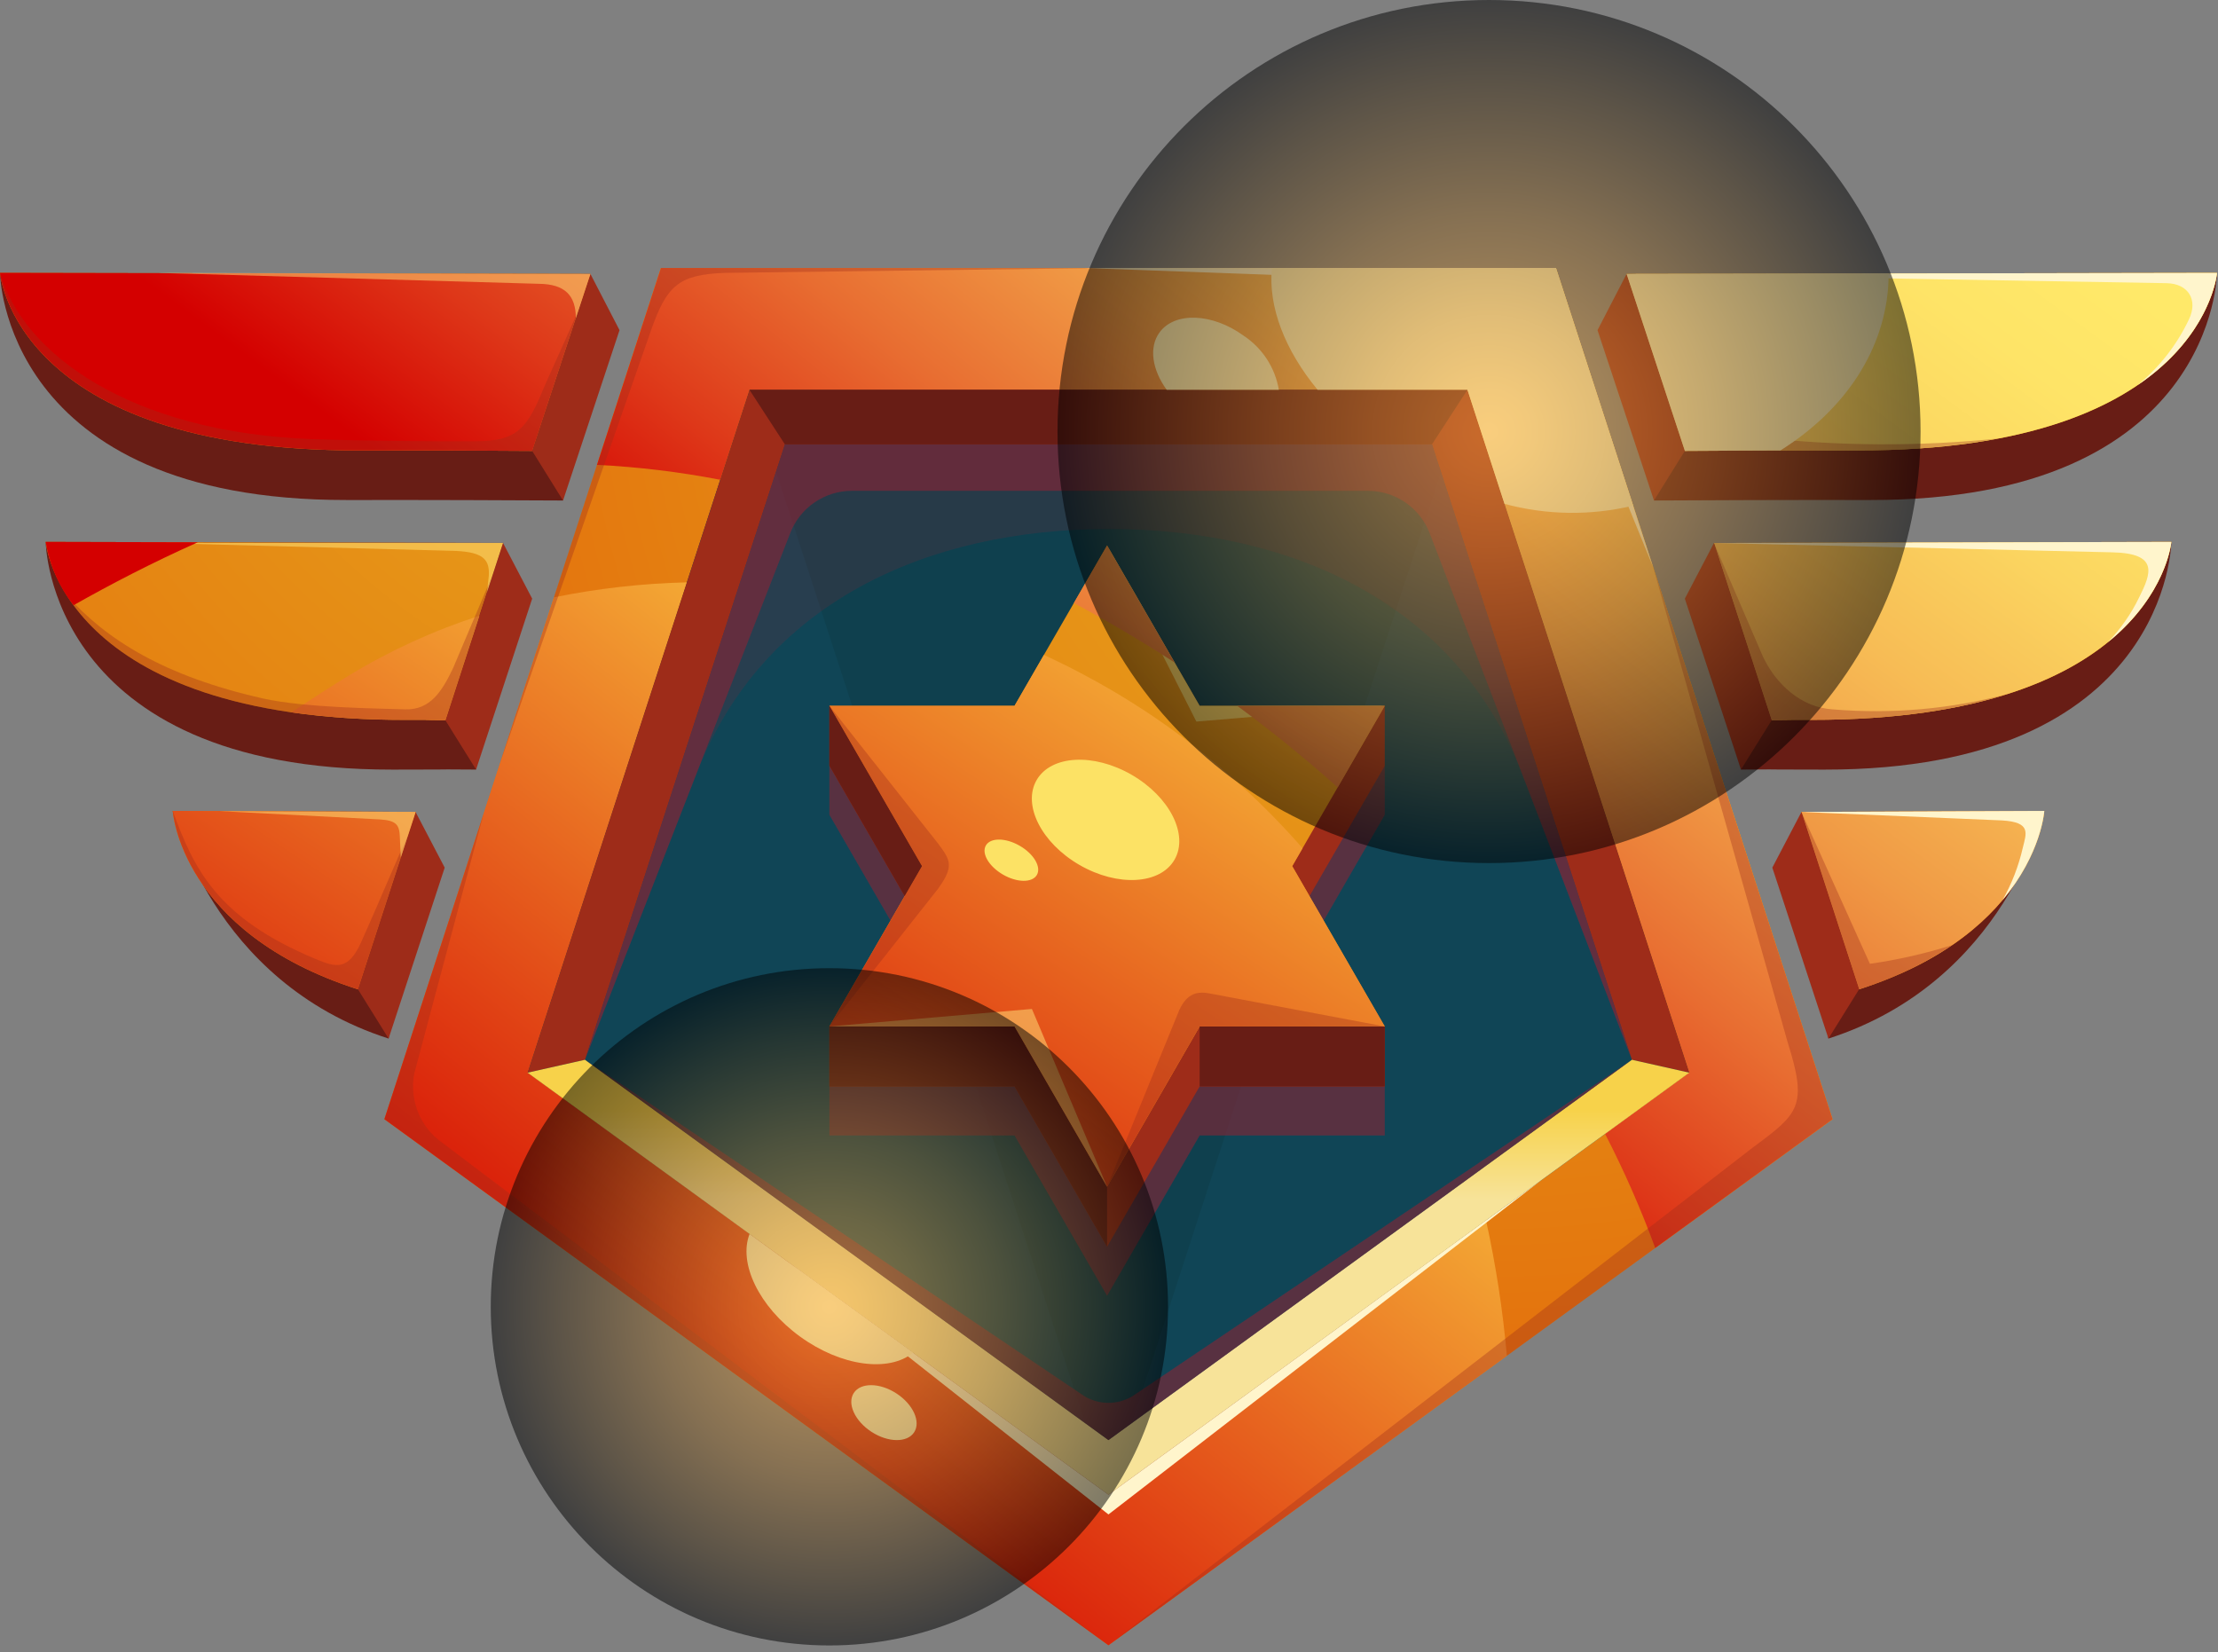 <svg width="247" height="184" viewBox="0 0 247 184" fill="none" xmlns="http://www.w3.org/2000/svg">
<rect x="0" y="0" width="247" height="184" fill="#808080" stroke="none"/>
<path d="M123.437 178.581L199.662 123.201L170.547 33.593H76.328L47.213 123.201L123.437 178.581Z" fill="#104556"/>
<path d="M173.271 29.843H73.605L42.806 124.632L123.438 183.215L204.07 124.632L173.271 29.843ZM58.752 119.451L83.46 43.409H163.416L188.123 119.451L123.438 166.447L58.752 119.451Z" fill="url(#paint0_radial_2067_3375)"/>
<g style="mix-blend-mode:multiply" opacity="0.3">
<path d="M83.46 43.409L123.438 166.448L163.415 43.409H83.46Z" fill="#0C363D"/>
</g>
<path d="M173.272 29.843H73.605L66.481 51.769C71.089 51.997 75.675 52.551 80.205 53.427L83.46 43.409H163.416L188.123 119.451L178.743 126.267C180.865 130.384 182.73 134.629 184.327 138.977L204.07 124.632L173.272 29.843Z" fill="url(#paint1_radial_2067_3375)"/>
<path style="mix-blend-mode:screen" d="M173.272 29.843H73.605L66.481 51.769C71.089 51.997 75.675 52.551 80.205 53.427L83.46 43.409H163.416L188.123 119.451L178.743 126.267C180.865 130.384 182.73 134.629 184.327 138.977L204.07 124.632L173.272 29.843Z" fill="url(#paint2_linear_2067_3375)"/>
<path style="mix-blend-mode:screen" d="M167.806 150.98C167.358 145.908 166.583 140.871 165.484 135.899L123.438 166.447L58.752 119.451L76.493 64.849C71.519 64.968 66.564 65.527 61.688 66.519L42.806 124.632L123.438 183.215L167.806 150.98Z" fill="url(#paint3_linear_2067_3375)"/>
<path d="M58.752 119.452L65.143 118.016L87.41 49.488H159.465L181.731 118.016L188.123 119.452L163.415 43.409H83.459L58.752 119.452Z" fill="#9E2C19"/>
<g style="mix-blend-mode:multiply" opacity="0.2">
<path d="M65.144 118.016L77.602 86.049C84.978 67.121 103.212 58.907 123.527 58.907C143.93 58.907 162.225 67.228 169.54 86.275L181.731 118.016L159.465 49.487H87.41L65.144 118.016Z" fill="#892334"/>
</g>
<path d="M58.752 119.452L65.143 118.016L123.438 160.369L181.731 118.016L188.123 119.452L123.438 166.448L58.752 119.452Z" fill="url(#paint4_linear_2067_3375)"/>
<g style="mix-blend-mode:multiply" opacity="0.6">
<path d="M65.144 118.016L88.006 59.353C88.545 57.97 89.489 56.781 90.715 55.944C91.94 55.106 93.391 54.657 94.875 54.657H152.33C153.821 54.657 155.277 55.109 156.506 55.954C157.734 56.798 158.678 57.995 159.213 59.387L181.731 118.016L159.465 49.487H87.41L65.144 118.016Z" fill="#892334"/>
</g>
<path d="M83.459 43.409L87.41 49.488H159.465L163.415 43.409H83.459Z" fill="#681D15"/>
<g style="mix-blend-mode:multiply" opacity="0.35">
<path d="M53.851 90.639L46.13 119.556C45.877 120.903 45.988 122.293 46.452 123.582C46.915 124.872 47.714 126.014 48.766 126.892L123.438 183.215L42.806 124.632L53.851 90.639Z" fill="#9E2C19"/>
</g>
<g style="mix-blend-mode:multiply" opacity="0.6">
<path d="M65.144 118.016L120.758 155.475C121.567 155.962 122.493 156.219 123.437 156.219C124.382 156.219 125.308 155.962 126.117 155.475L181.731 118.016L123.438 160.368L65.144 118.016Z" fill="#892334"/>
</g>
<g style="mix-blend-mode:multiply" opacity="0.35">
<path d="M123.438 183.215L195.238 127.755C200.262 124.032 201.343 123.224 199.084 116.093L184.101 63.175L204.07 124.632L123.438 183.215Z" fill="#9E2C19"/>
</g>
<path d="M87.806 140.56L123.439 166.448L171.555 131.489L123.439 168.647L87.806 140.56Z" fill="#FFF5CC"/>
<path d="M120.734 29.843H173.271L184.101 63.175L171.264 31.694L120.734 29.843Z" fill="#FFF5CC"/>
<g style="mix-blend-mode:screen">
<path d="M141.643 29.843C141.208 34.164 143.092 38.997 146.728 43.409H163.415L167.542 56.109C172.226 57.373 177.153 57.442 181.87 56.308L173.271 29.843H141.643Z" fill="#FFF2BB"/>
</g>
<g style="mix-blend-mode:screen">
<path d="M83.474 137.412C82.21 140.658 84.497 145.499 89.087 148.834C93.677 152.169 98.985 152.845 101.681 150.64L83.474 137.412Z" fill="#FFF2BB"/>
</g>
<g style="mix-blend-mode:screen">
<path d="M101.8 159.499C101.031 160.679 98.903 160.655 97.047 159.446C95.192 158.237 94.31 156.3 95.079 155.121C95.847 153.941 97.975 153.964 99.831 155.174C101.687 156.383 102.568 158.319 101.8 159.499Z" fill="#FFF2BB"/>
</g>
<path d="M65.75 30.508L62.7 55.736C55.478 55.7 49.447 55.669 38.601 55.681C0.204 55.727 0 30.388 0 30.388L65.75 30.508Z" fill="#681D15"/>
<path d="M65.75 30.508L59.264 50.215C52.042 50.178 50.858 50.147 40.012 50.16C1.615 50.205 0 30.388 0 30.388L65.75 30.508Z" fill="url(#paint5_radial_2067_3375)"/>
<path d="M56.02 60.465L53.015 85.699C45.794 85.662 54.576 85.691 43.73 85.704C5.333 85.75 5.088 60.345 5.088 60.345L56.02 60.465Z" fill="#681D15"/>
<path d="M56.02 60.465L49.604 80.216C42.382 80.18 56.019 80.148 45.173 80.161C6.775 80.207 5.088 60.345 5.088 60.345L56.02 60.465Z" fill="url(#paint6_radial_2067_3375)"/>
<path d="M46.291 90.414L19.237 90.302C19.237 90.302 23.486 109.298 43.275 115.654L46.291 90.414Z" fill="#681D15"/>
<path d="M46.291 90.414L19.237 90.302C19.237 90.302 20.074 103.815 39.863 110.171L46.291 90.414Z" fill="url(#paint7_radial_2067_3375)"/>
<path d="M65.751 30.508L68.991 36.767L62.701 55.737L59.265 50.215L65.751 30.508Z" fill="#9E2C19"/>
<path d="M56.02 60.465L59.264 66.664L53.016 85.7L49.603 80.217L56.02 60.465Z" fill="#9E2C19"/>
<path d="M46.279 90.419L49.523 96.618L43.274 115.654L39.863 110.171L46.279 90.419Z" fill="#9E2C19"/>
<path d="M181.142 30.508L184.192 55.736C191.414 55.7 197.445 55.669 208.29 55.681C246.688 55.727 246.892 30.388 246.892 30.388L181.142 30.508Z" fill="#681D15"/>
<path d="M181.142 30.508L187.628 50.215C194.85 50.178 196.034 50.147 206.879 50.16C245.277 50.205 246.892 30.388 246.892 30.388L181.142 30.508Z" fill="url(#paint8_radial_2067_3375)"/>
<path d="M190.872 60.465L193.876 85.699C201.098 85.662 192.316 85.691 203.161 85.704C241.559 85.75 241.804 60.345 241.804 60.345L190.872 60.465Z" fill="#681D15"/>
<path d="M190.872 60.465L197.288 80.216C204.51 80.18 190.873 80.148 201.719 80.161C240.117 80.207 241.804 60.345 241.804 60.345L190.872 60.465Z" fill="url(#paint9_radial_2067_3375)"/>
<path d="M200.602 90.414L227.655 90.302C227.655 90.302 223.407 109.298 203.617 115.654L200.602 90.414Z" fill="#681D15"/>
<path d="M200.602 90.414L227.655 90.302C227.655 90.302 226.818 103.815 207.029 110.171L200.602 90.414Z" fill="url(#paint10_radial_2067_3375)"/>
<path style="mix-blend-mode:screen" d="M181.142 30.508L187.628 50.215C194.85 50.178 196.034 50.147 206.879 50.16C245.277 50.205 246.892 30.388 246.892 30.388L181.142 30.508Z" fill="url(#paint11_linear_2067_3375)"/>
<path style="mix-blend-mode:screen" d="M190.872 60.465L197.288 80.216C204.51 80.18 190.873 80.148 201.719 80.161C240.117 80.207 241.804 60.345 241.804 60.345L190.872 60.465Z" fill="url(#paint12_linear_2067_3375)"/>
<path style="mix-blend-mode:screen" d="M200.602 90.414L227.655 90.302C227.655 90.302 226.818 103.815 207.029 110.171L200.602 90.414Z" fill="url(#paint13_linear_2067_3375)"/>
<path d="M181.141 30.508L177.902 36.767L184.192 55.737L187.628 50.215L181.141 30.508Z" fill="#9E2C19"/>
<path d="M190.872 60.465L187.628 66.664L193.876 85.7L197.288 80.217L190.872 60.465Z" fill="#9E2C19"/>
<path d="M200.613 90.419L197.368 96.618L203.617 115.654L207.029 110.171L200.613 90.419Z" fill="#9E2C19"/>
<path style="mix-blend-mode:screen" d="M65.75 30.508L0 30.388C0 30.388 1.615 50.205 40.012 50.16C50.858 50.147 52.042 50.178 59.264 50.215L65.75 30.508Z" fill="url(#paint14_linear_2067_3375)"/>
<path style="mix-blend-mode:screen" d="M46.291 90.414L19.237 90.302C19.237 90.302 20.074 103.815 39.863 110.171L46.291 90.414Z" fill="url(#paint15_linear_2067_3375)"/>
<path style="mix-blend-mode:screen" d="M49.604 80.217L53.387 68.57C48.304 70.214 43.43 72.444 38.864 75.216C37.006 76.352 34.821 77.756 32.444 79.326C36.662 79.91 40.916 80.19 45.173 80.162C56.019 80.149 42.382 80.18 49.604 80.217Z" fill="url(#paint16_linear_2067_3375)"/>
<g style="mix-blend-mode:multiply" opacity="0.35">
<path d="M55.666 85.053L72.506 36.767C74.245 31.863 75.511 30.576 80.711 30.388L123.438 29.843H73.605L55.666 85.053Z" fill="#9E2C19"/>
</g>
<g style="mix-blend-mode:screen">
<path d="M138.498 37.385C135.014 34.854 130.816 34.693 129.122 37.025C127.907 38.697 128.316 41.195 129.924 43.408H142.415C142.209 42.19 141.755 41.026 141.081 39.99C140.408 38.954 139.528 38.068 138.498 37.385Z" fill="#FFF2BB"/>
</g>
<g style="mix-blend-mode:multiply" opacity="0.6">
<path d="M143.902 108.592L154.21 90.739V85.275L133.594 90.739L123.286 72.885L112.979 90.739L92.363 85.275V90.739L102.671 108.592L92.363 120.983V126.446H112.979L123.286 144.299L133.594 126.446H154.21V120.983L143.902 108.592Z" fill="#892334"/>
</g>
<path d="M143.902 103.129L154.21 85.275V78.598L133.594 85.275L123.286 67.422L112.979 85.275L92.363 78.598V85.275L102.671 103.129L92.363 114.305V120.983H112.979L123.286 138.836L133.594 120.983H154.21V114.305L143.902 103.129Z" fill="#9E2C19"/>
<path d="M143.902 96.452L154.21 78.598H133.594L123.286 60.744L112.979 78.598H92.363L102.671 96.452L92.363 114.305H112.979L123.286 132.159L133.594 114.305H154.21L143.902 96.452Z" fill="url(#paint17_radial_2067_3375)"/>
<path d="M154.21 114.305H133.595V120.982H154.21V114.305Z" fill="#681D15"/>
<path d="M112.979 120.983L123.286 138.836V132.159L112.979 114.305H92.363V120.983H112.979Z" fill="#681D15"/>
<path style="mix-blend-mode:screen" d="M116.249 72.933L112.979 78.598H92.363L102.671 96.451L92.363 114.305H112.979L123.286 132.159L133.594 114.305H154.21L143.902 96.451L145.053 94.458C137.075 85.334 127.26 77.999 116.249 72.933Z" fill="url(#paint18_linear_2067_3375)"/>
<path d="M92.363 78.598L102.671 96.452L100.743 99.79L92.363 85.275V78.598Z" fill="#681D15"/>
<g style="mix-blend-mode:multiply" opacity="0.35">
<path d="M92.363 78.598L104.471 93.941C105.852 95.791 106.272 96.451 104.471 98.962L92.363 114.305L102.671 96.451L92.363 78.598Z" fill="#9E2C19"/>
</g>
<g style="mix-blend-mode:screen" opacity="0.8">
<path d="M123.286 60.744L133.229 80.353L154.21 78.598H133.594L123.286 60.744Z" fill="#FFE67B"/>
</g>
<g style="mix-blend-mode:screen" opacity="0.5">
<path d="M92.363 114.305L114.916 112.357L123.286 132.159L112.979 114.305H92.363Z" fill="#FFE67B"/>
</g>
<g style="mix-blend-mode:multiply" opacity="0.35">
<path d="M123.287 132.158L131.333 112.462C132.209 110.584 133.363 110.377 134.701 110.629L154.21 114.305H133.595L123.287 132.158Z" fill="#9E2C19"/>
</g>
<path style="mix-blend-mode:screen" d="M148.964 87.684L154.21 78.598H137.773C141.635 81.433 145.365 84.462 148.964 87.684Z" fill="url(#paint19_linear_2067_3375)"/>
<path style="mix-blend-mode:screen" d="M130.817 73.787L123.287 60.744L119.586 67.155C123.398 69.189 127.142 71.4 130.817 73.787Z" fill="url(#paint20_linear_2067_3375)"/>
<path d="M130.796 95.734C129.195 98.508 124.459 98.772 120.218 96.323C115.978 93.875 113.838 89.642 115.44 86.868C117.041 84.094 121.777 83.83 126.018 86.278C130.258 88.727 132.398 92.96 130.796 95.734Z" fill="#FCE265"/>
<path d="M115.469 97.431C114.956 98.319 113.269 98.304 111.7 97.398C110.131 96.492 109.275 95.039 109.787 94.151C110.3 93.263 111.987 93.278 113.556 94.184C115.125 95.09 115.981 96.543 115.469 97.431Z" fill="#FCE265"/>
<g style="mix-blend-mode:multiply" opacity="0.35">
<path fill-rule="evenodd" clip-rule="evenodd" d="M196.027 48.714C191.648 48.278 188.593 46.694 186.601 42.77L181.142 30.508L187.628 50.215C194.85 50.178 196.034 50.147 206.88 50.16C212.14 50.213 217.394 49.767 222.571 48.827C213.744 49.733 204.846 49.694 196.027 48.714Z" fill="#9E2C19"/>
</g>
<g style="mix-blend-mode:multiply" opacity="0.35">
<path fill-rule="evenodd" clip-rule="evenodd" d="M201.72 80.161C211.009 80.172 218.145 79.016 223.633 77.26C217.261 78.963 210.643 79.549 204.071 78.992C200.603 78.781 197.779 76.228 196.307 73.082L190.873 60.465L197.289 80.216C204.511 80.18 190.874 80.148 201.72 80.161Z" fill="#9E2C19"/>
</g>
<g style="mix-blend-mode:multiply" opacity="0.35">
<path fill-rule="evenodd" clip-rule="evenodd" d="M207.029 110.171C210.707 109.037 214.201 107.377 217.403 105.242C214.409 106.186 211.342 106.885 208.234 107.329L200.613 90.419L200.609 90.439L207.029 110.171Z" fill="#9E2C19"/>
</g>
<g style="mix-blend-mode:multiply" opacity="0.35">
<path d="M40.012 50.16C50.858 50.147 52.042 50.178 59.264 50.215L64.404 34.598L60.584 43.122C58.752 47.613 57.663 49.094 53.18 49.134C48.346 49.177 39.236 49.075 34.609 48.894C14.45 48.103 2.575 39.392 0 30.388C0 30.388 1.615 50.205 40.012 50.16Z" fill="#9E2C19"/>
</g>
<g style="mix-blend-mode:multiply" opacity="0.35">
<path d="M50.459 74.393C49.241 76.95 47.926 79.093 45.096 78.992C42.168 78.888 33.942 78.832 29.246 77.771C18.341 75.308 11.83 71.251 7.415 66.269C11.123 72.118 20.677 80.19 45.173 80.161C56.019 80.148 42.382 80.18 49.604 80.216L54.913 63.872L50.459 74.393Z" fill="#9E2C19"/>
</g>
<g style="mix-blend-mode:multiply" opacity="0.35">
<path d="M39.863 110.171L45.468 92.943C44.416 95.139 42.331 100.22 40.213 104.928C38.772 108.13 37.395 107.727 35.17 106.802C24.123 102.206 21.578 96.728 19.237 90.302C19.237 90.302 20.074 103.815 39.863 110.171Z" fill="#9E2C19"/>
</g>
<path d="M181.142 30.508L241.27 31.535C243.686 31.577 244.809 33.389 243.764 35.568C242.42 38.407 240.462 40.911 238.03 42.899C246.329 37.258 246.892 30.388 246.892 30.388L181.142 30.508Z" fill="#FFF5CC"/>
<path d="M190.872 60.465L235.231 61.507C240.413 61.622 239.572 63.821 238.224 66.514C237.334 68.351 236.16 70.037 234.746 71.51C241.305 66.174 241.804 60.345 241.804 60.345L190.872 60.465Z" fill="#FFF5CC"/>
<path d="M223.006 100.233C227.36 95.045 227.655 90.302 227.655 90.302L200.643 90.414L200.613 90.419L222.945 91.361C226.245 91.56 225.647 92.803 225.262 94.404C224.795 96.446 224.035 98.409 223.006 100.233Z" fill="#FFF5CC"/>
<g style="mix-blend-mode:screen" opacity="0.5">
<path d="M17.479 30.388L65.75 30.508L64.127 35.441C64.127 32.914 62.926 31.634 60.014 31.604L17.479 30.388Z" fill="#FFE67B"/>
</g>
<g style="mix-blend-mode:screen" opacity="0.5">
<path d="M17.479 60.465H56.019L54.245 65.927L54.434 64.113C54.53 62.4 53.921 61.502 50.799 61.352L17.479 60.465Z" fill="#FFE67B"/>
</g>
<g style="mix-blend-mode:screen" opacity="0.5">
<path d="M24.443 90.323L46.291 90.414L44.627 95.507L44.526 93.141C44.465 91.82 44.105 91.37 42.304 91.249L24.443 90.323Z" fill="#FFE67B"/>
</g>
<g style="mix-blend-mode:screen">
<path d="M187.628 50.215C192.281 50.191 194.431 50.17 198.27 50.161C205.079 45.892 209.615 39.556 210.253 32.175C210.303 31.599 210.32 31.026 210.321 30.455L181.142 30.508L187.628 50.215Z" fill="#FFF2BB"/>
</g>
<path style="mix-blend-mode:screen" d="M5.088 60.345C5.507 62.921 6.574 65.349 8.19 67.399C12.38 65.027 17.053 62.605 22.039 60.385L5.088 60.345Z" fill="url(#paint21_linear_2067_3375)"/>
<path style="mix-blend-mode:color-dodge" opacity="0.5" d="M165.821 96.113C192.362 96.113 213.877 74.597 213.877 48.056C213.877 21.516 192.362 0 165.821 0C139.28 0 117.765 21.516 117.765 48.056C117.765 74.597 139.28 96.113 165.821 96.113Z" fill="url(#paint22_radial_2067_3375)"/>
<path style="mix-blend-mode:color-dodge" opacity="0.5" d="M92.363 183.236C113.19 183.236 130.074 166.353 130.074 145.526C130.074 124.698 113.19 107.815 92.363 107.815C71.536 107.815 54.652 124.698 54.652 145.526C54.652 166.353 71.536 183.236 92.363 183.236Z" fill="url(#paint23_radial_2067_3375)"/>
<defs>
<radialGradient id="paint0_radial_2067_3375" cx="0" cy="0" r="1" gradientUnits="userSpaceOnUse" gradientTransform="translate(166.522 34.966) scale(127.915 127.915)">
<stop offset="0.014" stop-color="#E8B321"/>
<stop offset="1" stop-color="#E36C0B"/>
</radialGradient>
<radialGradient id="paint1_radial_2067_3375" cx="0" cy="0" r="1" gradientUnits="userSpaceOnUse" gradientTransform="translate(189.794 17.552) scale(176.962 176.962)">
<stop offset="0.014" stop-color="#E8B321"/>
<stop offset="1" stop-color="#E36C0B"/>
</radialGradient>
<linearGradient id="paint2_linear_2067_3375" x1="197.431" y1="4.961" x2="117.222" y2="103.901" gradientUnits="userSpaceOnUse">
<stop stop-color="#FFE969"/>
<stop offset="0.107" stop-color="#FEE467"/>
<stop offset="0.237" stop-color="#FBD560"/>
<stop offset="0.38" stop-color="#F7BC55"/>
<stop offset="0.531" stop-color="#F09A45"/>
<stop offset="0.69" stop-color="#E86D31"/>
<stop offset="0.851" stop-color="#DE3819"/>
<stop offset="1" stop-color="#D40000"/>
</linearGradient>
<linearGradient id="paint3_linear_2067_3375" x1="69.701" y1="165.211" x2="139.824" y2="77.318" gradientUnits="userSpaceOnUse">
<stop stop-color="#D40000"/>
<stop offset="1" stop-color="#FFE447"/>
</linearGradient>
<linearGradient id="paint4_linear_2067_3375" x1="123.437" y1="106.809" x2="123.437" y2="133.529" gradientUnits="userSpaceOnUse">
<stop offset="0.628" stop-color="#F7D24A"/>
<stop offset="1" stop-color="#F7E399"/>
</linearGradient>
<radialGradient id="paint5_radial_2067_3375" cx="0" cy="0" r="1" gradientUnits="userSpaceOnUse" gradientTransform="translate(87.761 9.83) scale(141.965 141.965)">
<stop offset="0.014" stop-color="#E8B321"/>
<stop offset="1" stop-color="#E36C0B"/>
</radialGradient>
<radialGradient id="paint6_radial_2067_3375" cx="0" cy="0" r="1" gradientUnits="userSpaceOnUse" gradientTransform="translate(87.761 9.83) scale(141.965 141.966)">
<stop offset="0.014" stop-color="#E8B321"/>
<stop offset="1" stop-color="#E36C0B"/>
</radialGradient>
<radialGradient id="paint7_radial_2067_3375" cx="0" cy="0" r="1" gradientUnits="userSpaceOnUse" gradientTransform="translate(87.762 9.83) scale(141.966 141.966)">
<stop offset="0.014" stop-color="#E8B321"/>
<stop offset="1" stop-color="#E36C0B"/>
</radialGradient>
<radialGradient id="paint8_radial_2067_3375" cx="0" cy="0" r="1" gradientUnits="userSpaceOnUse" gradientTransform="translate(173.894 32.884) scale(146.715 146.715)">
<stop offset="0.014" stop-color="#E8B321"/>
<stop offset="1" stop-color="#E36C0B"/>
</radialGradient>
<radialGradient id="paint9_radial_2067_3375" cx="0" cy="0" r="1" gradientUnits="userSpaceOnUse" gradientTransform="translate(173.893 32.884) scale(146.715 146.715)">
<stop offset="0.014" stop-color="#E8B321"/>
<stop offset="1" stop-color="#E36C0B"/>
</radialGradient>
<radialGradient id="paint10_radial_2067_3375" cx="0" cy="0" r="1" gradientUnits="userSpaceOnUse" gradientTransform="translate(173.893 32.884) scale(146.715 146.715)">
<stop offset="0.014" stop-color="#E8B321"/>
<stop offset="1" stop-color="#E36C0B"/>
</radialGradient>
<linearGradient id="paint11_linear_2067_3375" x1="222.322" y1="20.59" x2="144.755" y2="126.014" gradientUnits="userSpaceOnUse">
<stop stop-color="#FFE969"/>
<stop offset="0.107" stop-color="#FEE467"/>
<stop offset="0.237" stop-color="#FBD560"/>
<stop offset="0.38" stop-color="#F7BC55"/>
<stop offset="0.531" stop-color="#F09A45"/>
<stop offset="0.69" stop-color="#E86D31"/>
<stop offset="0.851" stop-color="#DE3819"/>
<stop offset="1" stop-color="#D40000"/>
</linearGradient>
<linearGradient id="paint12_linear_2067_3375" x1="238.123" y1="32.216" x2="160.556" y2="137.64" gradientUnits="userSpaceOnUse">
<stop stop-color="#FFE969"/>
<stop offset="0.107" stop-color="#FEE467"/>
<stop offset="0.237" stop-color="#FBD560"/>
<stop offset="0.38" stop-color="#F7BC55"/>
<stop offset="0.531" stop-color="#F09A45"/>
<stop offset="0.69" stop-color="#E86D31"/>
<stop offset="0.851" stop-color="#DE3819"/>
<stop offset="1" stop-color="#D40000"/>
</linearGradient>
<linearGradient id="paint13_linear_2067_3375" x1="251.192" y1="41.832" x2="173.625" y2="147.255" gradientUnits="userSpaceOnUse">
<stop stop-color="#FFE969"/>
<stop offset="0.107" stop-color="#FEE467"/>
<stop offset="0.237" stop-color="#FBD560"/>
<stop offset="0.38" stop-color="#F7BC55"/>
<stop offset="0.531" stop-color="#F09A45"/>
<stop offset="0.69" stop-color="#E86D31"/>
<stop offset="0.851" stop-color="#DE3819"/>
<stop offset="1" stop-color="#D40000"/>
</linearGradient>
<linearGradient id="paint14_linear_2067_3375" x1="106.717" y1="-64.468" x2="29.15" y2="40.956" gradientUnits="userSpaceOnUse">
<stop stop-color="#FFE969"/>
<stop offset="0.107" stop-color="#FEE467"/>
<stop offset="0.237" stop-color="#FBD560"/>
<stop offset="0.38" stop-color="#F7BC55"/>
<stop offset="0.531" stop-color="#F09A45"/>
<stop offset="0.69" stop-color="#E86D31"/>
<stop offset="0.851" stop-color="#DE3819"/>
<stop offset="1" stop-color="#D40000"/>
</linearGradient>
<linearGradient id="paint15_linear_2067_3375" x1="9.762" y1="130.025" x2="69.958" y2="39.41" gradientUnits="userSpaceOnUse">
<stop stop-color="#D40000"/>
<stop offset="1" stop-color="#FFE447"/>
</linearGradient>
<linearGradient id="paint16_linear_2067_3375" x1="8.29" y1="129.047" x2="68.486" y2="38.432" gradientUnits="userSpaceOnUse">
<stop stop-color="#D40000"/>
<stop offset="1" stop-color="#FFE447"/>
</linearGradient>
<radialGradient id="paint17_radial_2067_3375" cx="0" cy="0" r="1" gradientUnits="userSpaceOnUse" gradientTransform="translate(177.656 32.564) scale(146.021 146.021)">
<stop offset="0.014" stop-color="#E8B321"/>
<stop offset="1" stop-color="#E36C0B"/>
</radialGradient>
<linearGradient id="paint18_linear_2067_3375" x1="91.075" y1="145.031" x2="150.15" y2="55.938" gradientUnits="userSpaceOnUse">
<stop stop-color="#D40000"/>
<stop offset="1" stop-color="#FFE447"/>
</linearGradient>
<linearGradient id="paint19_linear_2067_3375" x1="188.043" y1="16.282" x2="117.439" y2="121.948" gradientUnits="userSpaceOnUse">
<stop stop-color="#FFE969"/>
<stop offset="0.107" stop-color="#FEE467"/>
<stop offset="0.237" stop-color="#FBD560"/>
<stop offset="0.38" stop-color="#F7BC55"/>
<stop offset="0.531" stop-color="#F09A45"/>
<stop offset="0.69" stop-color="#E86D31"/>
<stop offset="0.851" stop-color="#DE3819"/>
<stop offset="1" stop-color="#D40000"/>
</linearGradient>
<linearGradient id="paint20_linear_2067_3375" x1="169.428" y1="3.846" x2="98.826" y2="109.509" gradientUnits="userSpaceOnUse">
<stop stop-color="#FFE969"/>
<stop offset="0.107" stop-color="#FEE467"/>
<stop offset="0.237" stop-color="#FBD560"/>
<stop offset="0.38" stop-color="#F7BC55"/>
<stop offset="0.531" stop-color="#F09A45"/>
<stop offset="0.69" stop-color="#E86D31"/>
<stop offset="0.851" stop-color="#DE3819"/>
<stop offset="1" stop-color="#D40000"/>
</linearGradient>
<linearGradient id="paint21_linear_2067_3375" x1="105.87" y1="-65.092" x2="28.302" y2="40.332" gradientUnits="userSpaceOnUse">
<stop stop-color="#FFE969"/>
<stop offset="0.107" stop-color="#FEE467"/>
<stop offset="0.237" stop-color="#FBD560"/>
<stop offset="0.38" stop-color="#F7BC55"/>
<stop offset="0.531" stop-color="#F09A45"/>
<stop offset="0.69" stop-color="#E86D31"/>
<stop offset="0.851" stop-color="#DE3819"/>
<stop offset="1" stop-color="#D40000"/>
</linearGradient>
<radialGradient id="paint22_radial_2067_3375" cx="0" cy="0" r="1" gradientUnits="userSpaceOnUse" gradientTransform="translate(165.821 48.056) scale(48.056 48.056)">
<stop stop-color="#F4A940"/>
<stop offset="0.094" stop-color="#E6A03C"/>
<stop offset="0.271" stop-color="#C38733"/>
<stop offset="0.512" stop-color="#895F24"/>
<stop offset="0.803" stop-color="#39280F"/>
<stop offset="1"/>
</radialGradient>
<radialGradient id="paint23_radial_2067_3375" cx="0" cy="0" r="1" gradientUnits="userSpaceOnUse" gradientTransform="translate(92.363 145.525) scale(37.711 37.711)">
<stop stop-color="#F4A940"/>
<stop offset="0.094" stop-color="#E6A03C"/>
<stop offset="0.271" stop-color="#C38733"/>
<stop offset="0.512" stop-color="#895F24"/>
<stop offset="0.803" stop-color="#39280F"/>
<stop offset="1"/>
</radialGradient>
</defs>
</svg>
